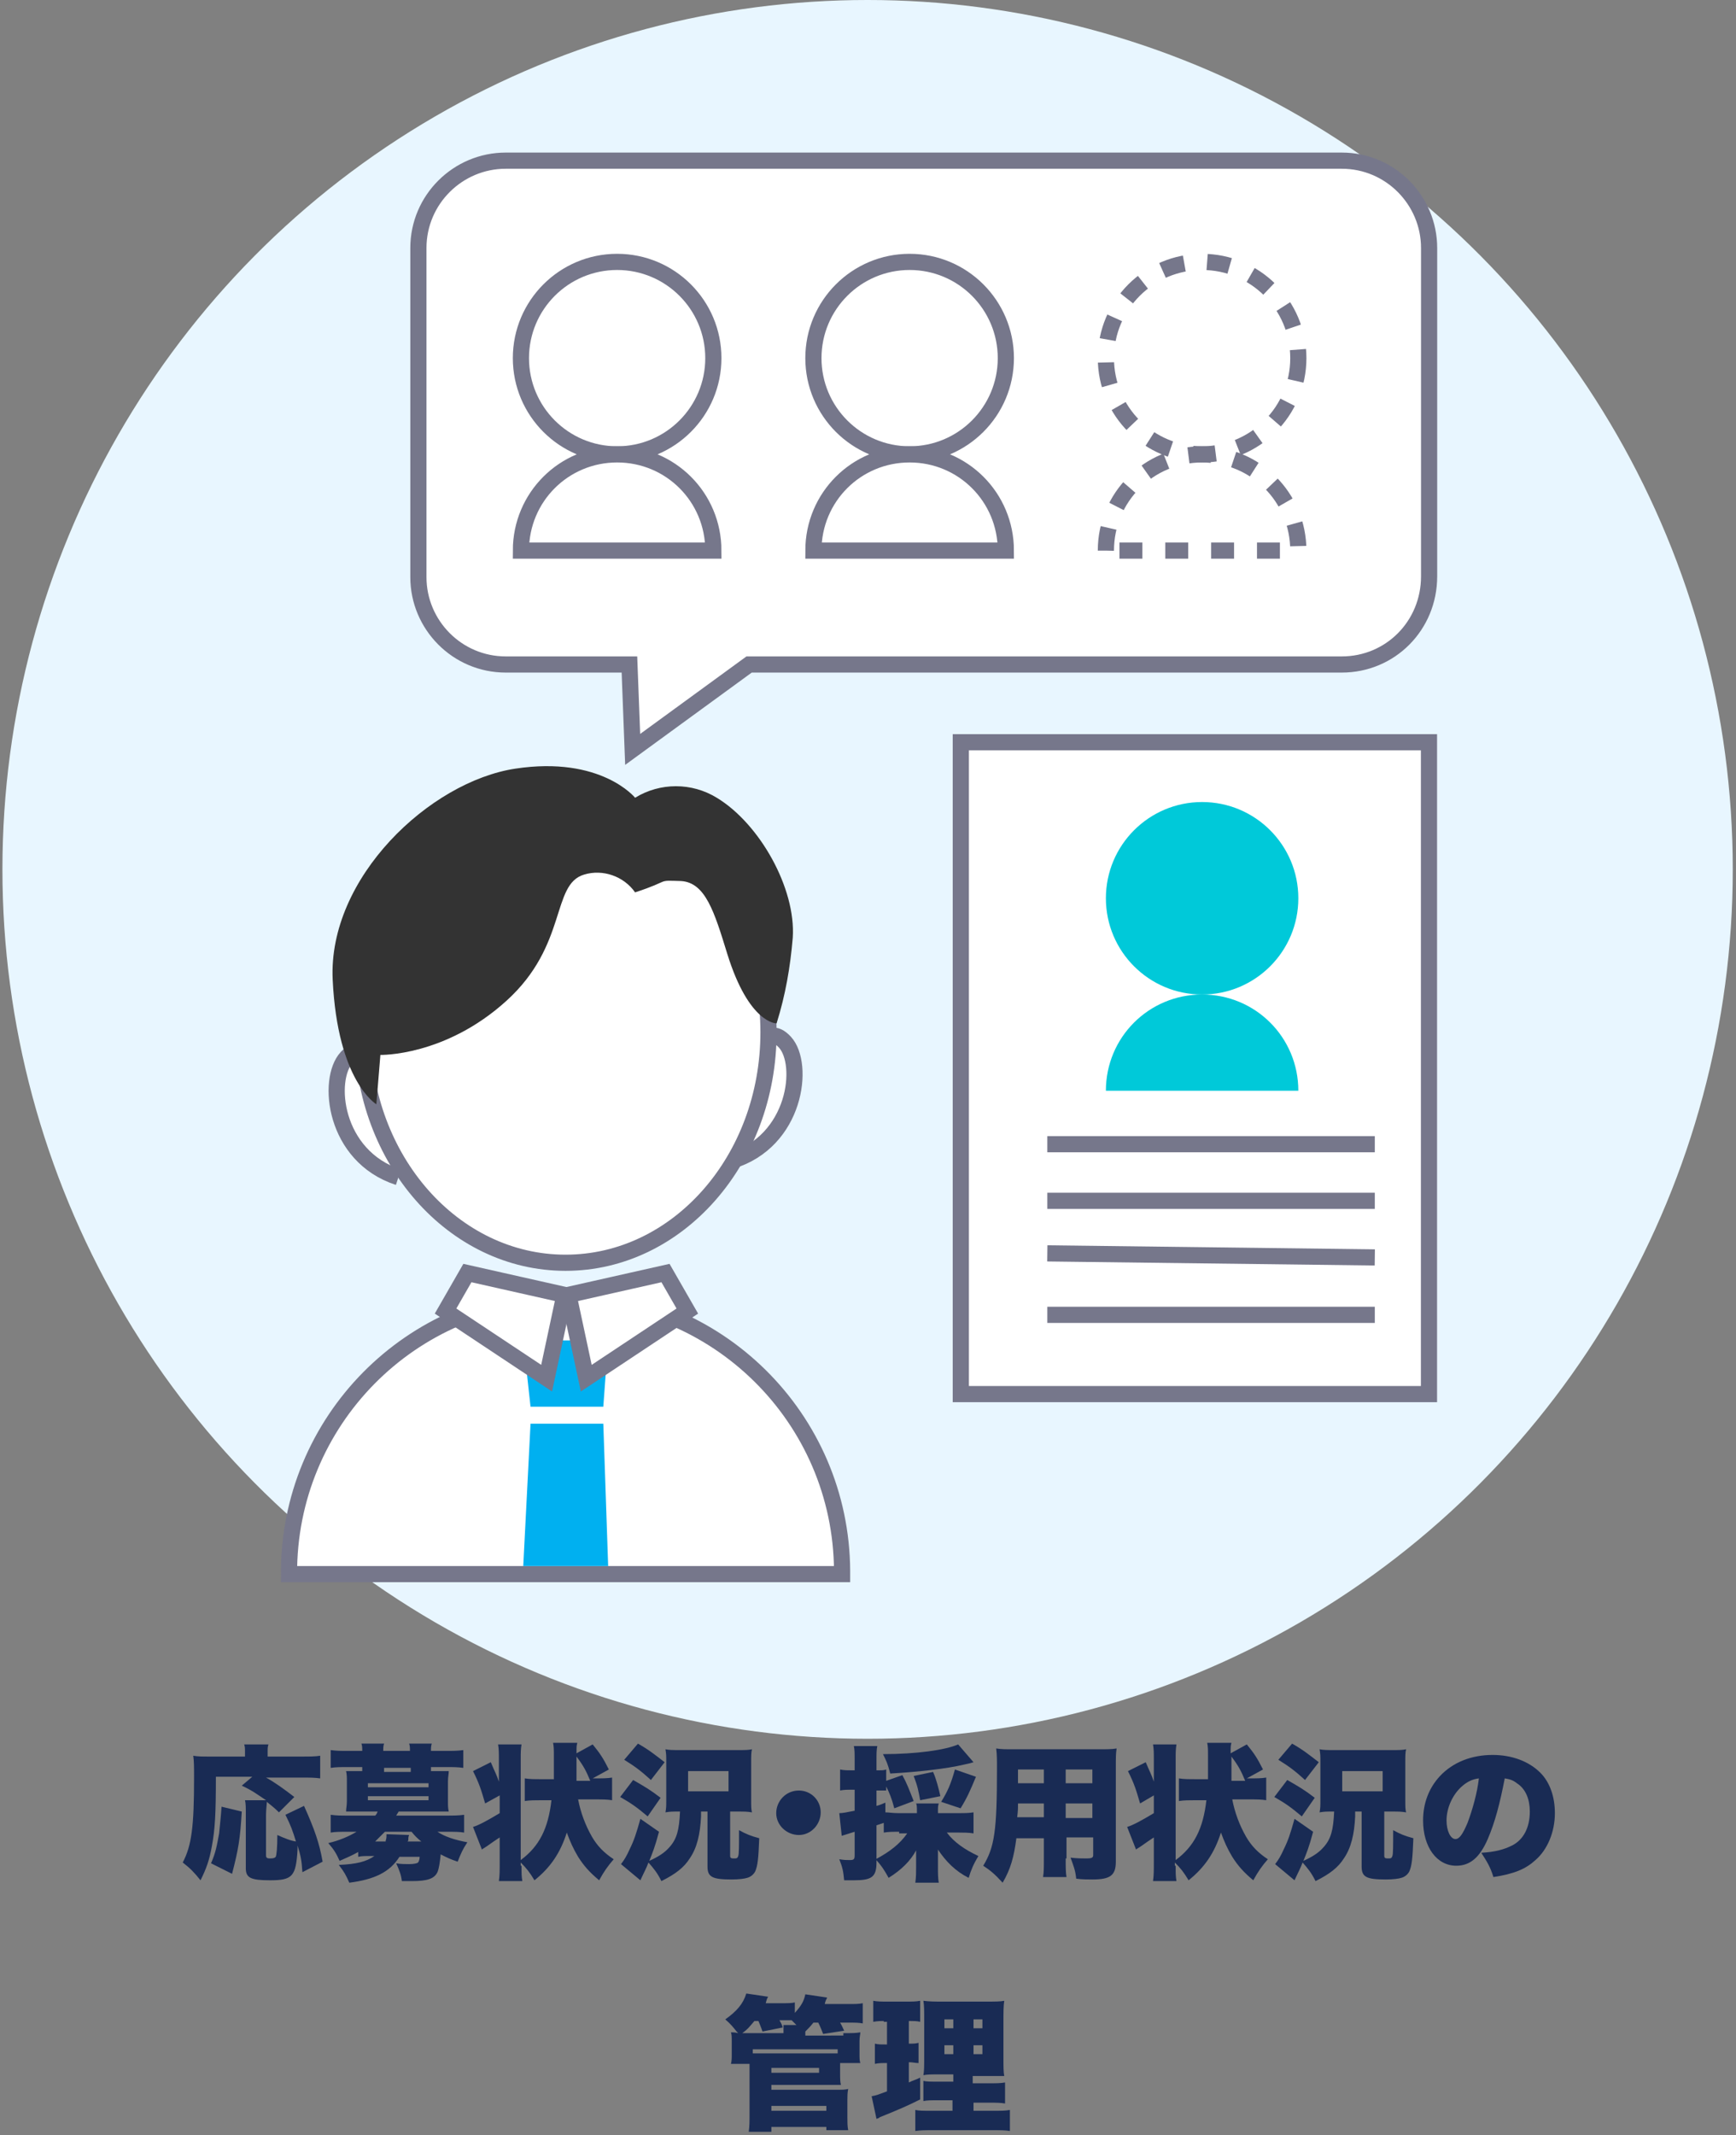 <?xml version="1.0" encoding="utf-8"?>
<!-- Generator: Adobe Illustrator 25.4.1, SVG Export Plug-In . SVG Version: 6.00 Build 0)  -->
<svg version="1.1" id="コンポーネント_11_3" xmlns="http://www.w3.org/2000/svg" xmlns:xlink="http://www.w3.org/1999/xlink"
	 x="0px" y="0px" viewBox="0 0 214.7 264" style="enable-background:new 0 0 214.7 264;" xml:space="preserve">
<rect x="0" y="0" width="214.7" height="264" fill="#808080" stroke="none"/>
<style type="text/css">
	.st0{fill:#E8F6FF;}
	.st1{enable-background:new    ;}
	.st2{fill:#192B54;}
	.st3{fill:#FFFFFF;stroke:#76778B;stroke-width:2;stroke-miterlimit:10;}
	.st4{fill:none;stroke:#76778B;stroke-width:2;stroke-miterlimit:10;}
	.st5{fill:#00C9D9;}
	.st6{fill:#FFFFFF;stroke:#76778B;stroke-width:2;}
	.st7{fill:#FFFFFF;stroke:#76778B;stroke-width:2.001;stroke-miterlimit:4.002;}
	.st8{fill:#333333;}
	.st9{fill:#00B0F0;}
	.st10{fill:none;stroke:#76778B;stroke-width:2;stroke-miterlimit:10;stroke-dasharray:2.835;}
</style>
<ellipse id="楕円形_53" class="st0" cx="107.3" cy="107.5" rx="107" ry="107.5"/>
<g class="st1">
	<path class="st2" d="M37.4,231.5c-0.1-1.5-0.2-2-0.6-3.3c0,0.2,0,0.2,0,0.5c-0.2,3.3-0.6,3.8-3.4,3.8c-2.4,0-3-0.3-3-1.5v-6.7
		c0-0.8,0-1.3-0.1-1.7h2.6c-1.2-0.8-1.7-1.2-3-1.8l1.3-1.1h-4.5c0,4.5-0.1,6.5-0.5,8.6c-0.3,1.7-0.7,2.8-1.4,4.2
		c-0.8-1-1.3-1.5-2.2-2.2c1.1-2.1,1.4-4.4,1.4-10.5c0-1.3,0-2-0.1-2.7c0.6,0.1,1.1,0.1,2,0.1h4.4v-0.6c0-0.4,0-0.6-0.1-0.9h3
		c-0.1,0.3-0.1,0.5-0.1,0.9v0.6h4.2c1,0,1.7,0,2.3-0.1v2.8c-0.7-0.1-1.3-0.1-2.3-0.1h-4.4c1.1,0.6,2.2,1.4,3.5,2.4l-1.9,1.9
		c-0.6-0.6-0.9-0.8-1.5-1.3c0,0.3-0.1,1-0.1,1.6v5c0,0.3,0.1,0.4,0.5,0.4c0.5,0,0.6-0.1,0.7-0.2c0.1-0.2,0.2-1.1,0.2-2.7
		c0.9,0.4,1.6,0.7,2.3,0.8c-0.4-1.3-0.6-1.9-1.3-3.3l2.3-1.1c1.3,2.9,1.9,4.6,2.3,6.9L37.4,231.5z M26.1,230.4
		c0.6-1.4,0.7-2.1,1-3.7c0.1-1.1,0.2-1.8,0.3-3.3l2.5,0.6c-0.2,3.4-0.4,4.6-1.2,7.7L26.1,230.4z"/>
	<path class="st2" d="M44.3,229c-0.7,0.4-1.4,0.7-2.3,1.1c-0.4-0.9-0.7-1.4-1.4-2.2c1.3-0.3,2.5-0.8,3.5-1.4H43c-1,0-1.5,0-2.1,0.1
		v-2.2c0.7,0.1,1.2,0.1,2.2,0.1h3.3c0.1-0.1,0.2-0.2,0.3-0.5h-2.5c-0.6,0-1.1,0-1.4,0c0-0.4,0.1-0.7,0.1-1.3v-2.4
		c0-0.5,0-0.9-0.1-1.3c0.3,0,0.7,0,1.4,0h0.6v-0.5h-1.8c-1,0-1.4,0-2.1,0.1v-2.2c0.7,0.1,1.3,0.1,2.2,0.1h1.7c0-0.4,0-0.6-0.1-0.9
		h2.8c-0.1,0.3-0.1,0.5-0.1,0.9h3.3c0-0.4,0-0.6-0.1-0.9h2.8c-0.1,0.3-0.1,0.5-0.1,0.9h1.8c0.9,0,1.5,0,2.2-0.1v2.2
		c-0.7-0.1-1.2-0.1-2.1-0.1h-1.9v0.5h0.8c0.7,0,1.1,0,1.4,0c0,0.4-0.1,0.7-0.1,1.3v2.4c0,0.6,0,0.9,0.1,1.3c-0.4,0-0.8,0-1.4,0h-4.8
		c-0.1,0.2-0.2,0.3-0.3,0.5h6.1c1,0,1.6,0,2.3-0.1v2.2c-0.6-0.1-1.2-0.1-2.1-0.1h-1.2c0.9,0.6,2.1,1,3.7,1.3
		c-0.6,0.9-0.8,1.4-1.2,2.4c-0.9-0.3-1.3-0.5-2.1-0.9c-0.1,1-0.2,1.7-0.4,2.2c-0.4,0.8-1.2,1.1-3.2,1.1c-0.3,0-0.7,0-1.2,0
		c-0.1-0.8-0.3-1.3-0.7-2.2c0.5,0.1,1.2,0.1,1.6,0.1c0.6,0,1-0.1,1.1-0.2c0.1-0.1,0.2-0.4,0.2-0.7h-2.5c-1.2,1.9-3.1,2.8-6.2,3.2
		c-0.4-0.9-0.6-1.3-1.3-2.2c2.2-0.1,3.4-0.4,4.4-1.1h-0.6c-0.6,0-1,0-1.4,0.1V229z M45.5,221H53v-0.5h-7.5V221z M45.5,222.6H53v-0.5
		h-7.5V222.6z M47.7,227.6c0.1-0.3,0.1-0.4,0.1-0.8l2.8,0.1c-0.1,0.2-0.1,0.4-0.1,0.5c0,0.2,0,0.2-0.1,0.3h1.7
		c-0.5-0.4-0.8-0.7-1.2-1.2h-3.3c-0.4,0.4-0.8,0.8-1.2,1.2H47.7z M50.8,218.6h-3.3v0.5h3.3V218.6z"/>
	<path class="st2" d="M64.5,230.7c0,1,0,1.3,0.1,1.9h-2.9c0.1-0.7,0.1-1.3,0.1-2.3v-3.1c-0.6,0.4-0.9,0.6-1.6,1.1
		c-0.3,0.2-0.5,0.3-0.6,0.4l-1.1-2.8c0.7-0.2,1.8-0.8,3.3-1.7V222L60,223c-0.5-1.7-0.7-2.4-1.5-4l2.2-1.1c0.5,1.2,0.7,1.5,1,2.4
		v-2.7c0-0.9,0-1.3-0.1-1.9h2.9c-0.1,0.6-0.1,1-0.1,1.9v12.4c2.3-1.7,3.4-3.9,3.8-7.4H67c-0.8,0-1.5,0-2.1,0.1v-2.8
		c0.6,0.1,1.2,0.1,2.1,0.1h1.5c0-1.1,0-2,0-2.8c0-0.9,0-1.2-0.1-1.7h3c-0.1,0.4-0.1,0.4-0.1,1.3l2-1.1c0.9,1.1,1.3,1.7,2,3.1l-2,1.1
		h0.3c0.9,0,1.5,0,2.1-0.1v2.8c-0.6-0.1-1.2-0.1-2.1-0.1h-2.1c0.3,1.6,0.9,3.2,1.7,4.6c0.7,1.2,1.5,2,2.7,2.8
		c-0.7,0.8-1.2,1.5-1.8,2.6c-1.2-1-1.9-1.8-2.6-2.9c-0.6-1-1-1.9-1.4-3c-0.8,2.5-2,4.3-4,5.9c-0.6-1-1-1.5-1.7-2.2V230.7z M73,220.2
		c-0.5-1.2-0.8-1.8-1.7-3c0,0.2,0,0.2,0,1.4c0,0.1,0,0.4,0,0.8c0,0.2,0,0.5,0,0.8H73z"/>
	<path class="st2" d="M78.3,220.1c1.4,0.8,2.1,1.2,3.4,2.2l-1.6,2.3c-1.3-1.1-2-1.6-3.4-2.4L78.3,220.1z M86.7,224.1
		c0,0.2,0,0.2,0,0.5c-0.1,2.2-0.5,3.9-1.4,5.2c-0.7,1.1-1.7,1.9-3.5,2.8c-0.5-1-0.9-1.5-1.6-2.3c-0.3,0.8-0.5,1.1-1,2.2l-2.4-2
		c0.4-0.5,0.7-1,1.1-1.9c0.5-1,0.8-1.9,1.3-3.7l2.3,1.6c-0.5,1.9-0.8,2.6-1.2,3.6c1.1-0.5,1.9-1,2.5-1.7c0.9-1,1.2-2.1,1.3-4.4h-0.3
		c-0.6,0-0.9,0-1.5,0.1c0.1-0.6,0.1-0.7,0.1-1.6v-4.6c0-0.8,0-1-0.1-1.6c0.5,0.1,0.9,0.1,1.8,0.1h7.1c1,0,1.3,0,1.8-0.1
		c-0.1,0.4-0.1,0.8-0.1,1.7v4.5c0,0.9,0,1.2,0.1,1.6c-0.6-0.1-1-0.1-1.7-0.1h-1v5.5c0,0.2,0.1,0.3,0.4,0.3c0.4,0,0.5,0,0.6-0.3
		c0.1-0.2,0.1-1.3,0.1-3.2c0.9,0.5,1.4,0.7,2.5,1c-0.1,2.6-0.2,3.4-0.5,4.1c-0.2,0.4-0.6,0.7-1,0.8c-0.3,0.1-1,0.2-1.9,0.2
		c-2.4,0-3-0.3-3-1.6v-6.8H86.7z M78.9,215.6c1.4,0.8,2,1.3,3.3,2.3l-1.7,2.2c-1.2-1.1-2-1.7-3.3-2.5L78.9,215.6z M85.1,221.5h5V219
		h-5V221.5z"/>
	<path class="st2" d="M101.5,224.1c0,1.5-1.2,2.8-2.7,2.8c-1.5,0-2.8-1.2-2.8-2.7c0-1.5,1.2-2.8,2.8-2.8
		C100.3,221.4,101.5,222.6,101.5,224.1z"/>
	<path class="st2" d="M111.2,226.5c-0.8,0-1.3,0-1.9,0.1v-1.2c-0.6,0.2-0.6,0.2-0.9,0.3v4.6c0,1.8-0.6,2.2-2.8,2.2
		c-0.4,0-0.6,0-1.2,0c-0.1-1.1-0.2-1.6-0.6-2.6c0.6,0.1,0.9,0.1,1.3,0.1c0.5,0,0.6-0.1,0.6-0.6v-2.9c-1.3,0.4-1.3,0.4-1.6,0.5
		l-0.3-2.8c0.4,0,0.9-0.1,1.9-0.3v-2.6h-0.5c-0.4,0-0.8,0-1.3,0.1v-2.6c0.5,0.1,0.8,0.1,1.3,0.1h0.5v-1.2c0-1,0-1.3-0.1-1.8h2.9
		c-0.1,0.5-0.1,0.9-0.1,1.8v1.2h0.4c0.3,0,0.5,0,0.8-0.1v1.4l2-0.7c0.6,1.1,0.8,1.7,1.4,3.2l-2.4,0.9c-0.3-1.2-0.6-1.9-1-2.7v0.5
		c-0.3,0-0.4,0-0.8,0h-0.4v1.9c0.4-0.1,0.6-0.2,1.1-0.4v1.2c0.4,0,0.9,0.1,1.7,0.1h2.2v-0.2c0-0.5,0-0.8-0.1-1h2.8
		c-0.1,0.3-0.1,0.5-0.1,1v0.2h2.6c0.6,0,1.2,0,1.8-0.1v2.6c-0.6-0.1-1.2-0.1-1.8-0.1h-1.5c0.9,1.2,2.2,2.1,3.9,2.9
		c-0.6,1-0.9,1.7-1.2,2.7c-1.6-0.8-2.8-2-3.8-3.5c0,0.5,0,0.5,0,1v1.2c0,0.8,0,1.3,0.1,1.9h-2.9c0.1-0.7,0.1-1.3,0.1-1.9v-1.1
		c0-0.3,0-0.4,0-1c-0.7,1.3-1.8,2.4-3.4,3.4c-0.5-0.9-0.8-1.4-1.6-2.3c1.7-0.9,3-1.9,3.9-3.2H111.2z M120.4,217.9
		c-0.3,0.1-0.3,0.1-1.2,0.3c-2.1,0.5-5.6,0.9-9.1,1.1c-0.3-1.2-0.5-1.6-0.9-2.4c4.1,0,7.7-0.5,9.3-1.2L120.4,217.9z M113.8,222.6
		c-0.2-1.1-0.3-1.7-0.8-3l2.4-0.5c0.4,0.9,0.7,2.1,0.9,3L113.8,222.6z M116.4,222.8c0.8-1.3,1.2-2.2,1.7-4l2.6,0.9
		c-0.7,1.7-1.1,2.6-1.9,3.9L116.4,222.8z"/>
	<path class="st2" d="M131.8,229.8c0,1.2,0,1.7,0.1,2.3H129c0.1-0.6,0.1-1.1,0.1-2.3v-2.5h-3.4c-0.3,2.3-0.7,3.8-1.7,5.5
		c-1-1.1-1.5-1.5-2.4-2.1c1.4-2.3,1.7-4.3,1.7-12c0-1.1,0-1.8-0.1-2.5c0.7,0.1,1.1,0.1,2.1,0.1h10.5c1.1,0,1.7,0,2.3-0.1
		c-0.1,0.6-0.1,1.1-0.1,2.3v11.7c0,1.7-0.7,2.2-2.9,2.2c-0.6,0-1.3,0-2-0.1c-0.1-1-0.3-1.5-0.7-2.6c0.8,0.1,1.5,0.1,2,0.1
		c0.6,0,0.8-0.1,0.8-0.4v-2.2h-3.3V229.8z M125.9,223c0,0.7,0,0.9-0.1,1.7h3.3V223H125.9z M129.1,218.8h-3.2v1.7h3.2V218.8z
		 M135.1,220.5v-1.7h-3.3v1.7H135.1z M131.8,224.8h3.3V223h-3.3V224.8z"/>
	<path class="st2" d="M145.4,230.7c0,1,0,1.3,0.1,1.9h-2.9c0.1-0.7,0.1-1.3,0.1-2.3v-3.1c-0.6,0.4-0.9,0.6-1.6,1.1
		c-0.3,0.2-0.5,0.3-0.6,0.4l-1.1-2.8c0.7-0.2,1.8-0.8,3.3-1.7V222L141,223c-0.5-1.7-0.7-2.4-1.5-4l2.2-1.1c0.5,1.2,0.7,1.5,1,2.4
		v-2.7c0-0.9,0-1.3-0.1-1.9h2.9c-0.1,0.6-0.1,1-0.1,1.9v12.4c2.3-1.7,3.4-3.9,3.8-7.4h-1.3c-0.8,0-1.5,0-2.1,0.1v-2.8
		c0.6,0.1,1.2,0.1,2.1,0.1h1.5c0-1.1,0-2,0-2.8c0-0.9,0-1.2-0.1-1.7h3c-0.1,0.4-0.1,0.4-0.1,1.3l2-1.1c0.9,1.1,1.3,1.7,2,3.1l-2,1.1
		h0.3c0.9,0,1.5,0,2.1-0.1v2.8c-0.6-0.1-1.2-0.1-2.1-0.1h-2.1c0.3,1.6,0.9,3.2,1.7,4.6c0.7,1.2,1.5,2,2.7,2.8
		c-0.7,0.8-1.2,1.5-1.8,2.6c-1.2-1-1.9-1.8-2.6-2.9c-0.6-1-1-1.9-1.4-3c-0.8,2.5-2,4.3-4,5.9c-0.6-1-1-1.5-1.7-2.2V230.7z
		 M154,220.2c-0.5-1.2-0.8-1.8-1.7-3c0,0.2,0,0.2,0,1.4c0,0.1,0,0.4,0,0.8c0,0.2,0,0.5,0,0.8H154z"/>
	<path class="st2" d="M159.2,220.1c1.4,0.8,2.1,1.2,3.4,2.2l-1.6,2.3c-1.3-1.1-2-1.6-3.4-2.4L159.2,220.1z M167.6,224.1
		c0,0.2,0,0.2,0,0.5c-0.1,2.2-0.5,3.9-1.4,5.2c-0.7,1.1-1.7,1.9-3.5,2.8c-0.5-1-0.9-1.5-1.6-2.3c-0.3,0.8-0.5,1.1-1,2.2l-2.4-2
		c0.4-0.5,0.7-1,1.1-1.9c0.5-1,0.8-1.9,1.3-3.7l2.3,1.6c-0.5,1.9-0.8,2.6-1.2,3.6c1.1-0.5,1.9-1,2.5-1.7c0.9-1,1.2-2.1,1.3-4.4h-0.3
		c-0.6,0-0.9,0-1.5,0.1c0.1-0.6,0.1-0.7,0.1-1.6v-4.6c0-0.8,0-1-0.1-1.6c0.5,0.1,0.9,0.1,1.8,0.1h7.1c1,0,1.3,0,1.8-0.1
		c-0.1,0.4-0.1,0.8-0.1,1.7v4.5c0,0.9,0,1.2,0.1,1.6c-0.6-0.1-1-0.1-1.7-0.1h-1v5.5c0,0.2,0.1,0.3,0.4,0.3c0.4,0,0.5,0,0.6-0.3
		c0.1-0.2,0.1-1.3,0.1-3.2c0.9,0.5,1.4,0.7,2.5,1c-0.1,2.6-0.2,3.4-0.5,4.1c-0.2,0.4-0.6,0.7-1,0.8c-0.3,0.1-1,0.2-1.9,0.2
		c-2.4,0-3-0.3-3-1.6v-6.8H167.6z M159.8,215.6c1.4,0.8,2,1.3,3.3,2.3l-1.7,2.2c-1.2-1.1-2-1.7-3.3-2.5L159.8,215.6z M166,221.5h5
		V219h-5V221.5z"/>
	<path class="st2" d="M184,227.4c-1,2.3-2.2,3.3-3.9,3.3c-2.4,0-4.1-2.3-4.1-5.6c0-2.1,0.7-4,2.1-5.5c1.6-1.7,3.9-2.6,6.5-2.6
		c2.4,0,4.5,0.8,5.9,2.2c1.2,1.2,1.8,3,1.8,5c0,2.3-0.9,4.5-2.4,5.8c-1.2,1.1-2.6,1.7-5.2,2.1c-0.4-1.3-0.8-1.9-1.5-3
		c1.7-0.1,2.8-0.4,3.8-0.9c1.4-0.7,2.2-2.2,2.2-4.2c0-1.5-0.5-2.8-1.6-3.5c-0.5-0.4-0.9-0.5-1.5-0.6
		C185.5,223,184.9,225.3,184,227.4z M180.9,220.8c-1.2,1-2,2.7-2,4.3c0,1.3,0.5,2.3,1.1,2.3c0.5,0,0.9-0.6,1.5-2
		c0.6-1.6,1.2-3.7,1.4-5.5C182.1,220,181.5,220.3,180.9,220.8z"/>
</g>
<g class="st1">
	<path class="st2" d="M104.3,251.4c1.2,0,1.5,0,2.1-0.1c0,0.3-0.1,0.5-0.1,1.1v1.5c0,0.6,0,0.9,0.1,1.2h-2.5v1.3c0,0.6,0,1,0.1,1.4
		c-0.4,0-0.8,0-1.2,0h-7.4v0.6h8.2c0.6,0,0.9,0,1.3-0.1c-0.1,0.5-0.1,0.9-0.1,1.4v2.1c0,0.6,0,1.1,0.1,1.6h-2.7V263h-6.8v0.6h-2.8
		c0.1-0.7,0.1-1.3,0.1-2.2v-6.2h-2.3c0.1-0.4,0.1-0.7,0.1-1.2v-1.5c0-0.6,0-0.9-0.1-1.2c0.3,0,0.5,0,0.9,0.1l-0.2-0.2
		c-0.4-0.5-0.7-0.9-1.4-1.5c1.4-1,2.2-1.9,2.6-3.2l2.7,0.4c-0.2,0.3-0.2,0.5-0.3,0.8h1.9c0.8,0,1.3,0,1.7-0.1v1.3
		c0.8-0.9,1.1-1.4,1.3-2.3l2.7,0.4c-0.2,0.4-0.2,0.4-0.3,0.8h2.8c1,0,1.4,0,1.9-0.1v2.5c-0.5-0.1-0.9-0.1-1.8-0.1h-1
		c0.3,0.5,0.3,0.6,0.5,1l-2.6,0.4c-0.2-0.5-0.3-0.8-0.6-1.4h-0.6c-0.4,0.5-0.6,0.7-1,1.1v0.5H104.3z M93.3,249.9
		c-0.6,0.7-0.8,1-1.5,1.5c0.1,0,0.3,0,0.6,0h4.5v-0.3c0-0.3,0-0.5,0-0.7h1.6c-0.3-0.3-0.4-0.4-0.6-0.6c-0.2,0-0.3,0-0.5,0h-1
		c0.2,0.4,0.3,0.5,0.4,0.9l-2.5,0.5c-0.2-0.6-0.3-0.8-0.5-1.3H93.3z M103.7,253.4H93.1v0.5c0.3,0,0.4,0,0.7,0h8.8c0.5,0,0.6,0,1,0
		V253.4z M95.4,256.3h5.9v-0.6h-5.9V256.3z M95.4,261h6.8v-0.6h-6.8V261z"/>
	<path class="st2" d="M109.3,249.9c-0.4,0-0.7,0-1.3,0.1v-2.6c0.5,0.1,1,0.1,1.7,0.1h2.4c0.7,0,1.2,0,1.7-0.1v2.6
		c-0.4-0.1-0.8-0.1-1.2-0.1h-0.2v2.8h0.1c0.4,0,0.7,0,1.1-0.1v2.5c-0.4,0-0.7-0.1-1.1-0.1h-0.1v2.5c0.6-0.3,0.8-0.3,1.4-0.6l0,2.7
		c-1.4,0.7-2.5,1.2-5,2.2c-0.1,0.1-0.1,0.1-0.4,0.2l-0.6-2.8c0.6-0.1,0.8-0.2,1.9-0.6v-3.5h-0.2c-0.5,0-0.8,0-1.3,0.1v-2.5
		c0.4,0.1,0.7,0.1,1.3,0.1h0.2v-2.8H109.3z M117.9,259.7h-1.7c-1.2,0-1.5,0-2,0.1v-2.5c0.4,0.1,0.8,0.1,2,0.1h1.7v-0.9h-1.6
		c-1.2,0-1.6,0-2.1,0.1c0.1-0.5,0.1-1.2,0.1-2.4v-4.3c0-1.3,0-1.9-0.1-2.5c0.8,0.1,1.3,0.1,2.5,0.1h5.1c1.4,0,1.9,0,2.4-0.1
		c-0.1,0.6-0.1,1.5-0.1,2.7v4.1c0,1.4,0,2,0.1,2.5c-0.5,0-0.7,0-1.8,0h-2.1v0.9h1.9c1.1,0,1.5,0,2.1-0.1v2.6c-0.6-0.1-1-0.1-2-0.1
		h-1.9v1h2.4c1.1,0,1.5,0,2.1-0.1v2.6c-0.6-0.1-1.2-0.1-2.3-0.1h-7.1c-1.1,0-1.6,0-2.3,0.1v-2.6c0.5,0.1,0.9,0.1,1.9,0.1h2.7V259.7z
		 M116.8,249.7v1.1h1.1v-1.1H116.8z M116.8,252.9v1.1h1.1v-1.1H116.8z M120.4,250.8h1.1v-1.1h-1.1V250.8z M120.4,254h1.1v-1.1h-1.1
		V254z"/>
</g>
<g id="グループ_120" transform="translate(35.745 19.866)">
	<g id="グループ_114" transform="translate(83.084 71.916)">
		<rect id="長方形_77" x="0" y="0" class="st3" width="57.9" height="80.6"/>
		<line id="線_23" class="st4" x1="10.7" y1="56.7" x2="51.2" y2="56.7"/>
		<line id="線_26" class="st4" x1="10.7" y1="49.7" x2="51.2" y2="49.7"/>
		<line id="線_24" class="st4" x1="10.7" y1="63.2" x2="51.2" y2="63.7"/>
		<line id="線_25" class="st4" x1="10.7" y1="70.8" x2="51.2" y2="70.8"/>
	</g>
	<path id="パス_77" class="st3" d="M130.2,62.3H56.9L42.5,72.8l-0.4-10.5H26.8c-6,0-10.8-4.9-10.8-10.8V10.8
		c0-6,4.9-10.8,10.8-10.8h0h103.4c6,0,10.8,4.9,10.8,10.8l0,0v40.6C141,57.5,136.2,62.3,130.2,62.3z"/>
	<g id="グループ_124" transform="translate(101.026 79.307)">
		<circle id="楕円形_24" class="st5" cx="11.9" cy="11.9" r="11.9"/>
		<path id="パス_75" class="st5" d="M0,35.7c0-6.6,5.3-11.9,11.9-11.9s11.9,5.3,11.9,11.9H0z"/>
	</g>
	<g id="グループ_166" transform="translate(0 74.776)">
		<g id="グループ_163" transform="translate(0 0)">
			<g id="グループ_167" transform="translate(5.328 33.023)">
				<path id="パス_149" class="st6" d="M52.7,3.5c0,0,0.8-5,3.3-2.3s1.4,12.3-6.7,14.7"/>
				<path id="パス_150" class="st7" d="M5.1,5.4c0,0-0.8-5-3.3-2.3S0.2,15.3,8.2,17.9"/>
			</g>
			<path id="パス_73" class="st3" d="M0,100c-0.1-18.9,15.1-34.3,34-34.4c18.9-0.1,34.3,15.1,34.4,34c0,0.1,0,0.2,0,0.4H0z"/>
			<ellipse id="楕円形_22" class="st3" cx="34.2" cy="33" rx="25.1" ry="28.5"/>
			<path id="パス_151" class="st8" d="M42.8,15.7c-1.4-2-4-2.9-6.3-2.2c-4.1,1.2-2,8.7-9.6,15.6s-15.6,6.7-15.6,6.7l-0.5,6.1
				c0,0-4.8-2.8-5.4-15.4s12-24.5,22.6-26.1S42.8,4,42.8,4c3.1-1.9,7-1.9,10.1,0c5.3,3.2,9.8,11.2,9.4,17.3c-0.3,3.6-0.9,7.1-2,10.6
				c0,0-3.4,0.1-6.1-8.6c-1.6-5.2-2.7-8.8-5.7-9C45.3,14.2,47.4,14.2,42.8,15.7z"/>
		</g>
		<g id="グループ_164" transform="translate(28.969 71.098)">
			<path id="パス_125" class="st9" d="M0,0h10.5L9.9,8.2h-9L0,0z"/>
			<path id="パス_126" class="st9" d="M0,27.9h10.5L9.9,10.3h-9L0,27.9z"/>
		</g>
		<g id="グループ_165" transform="translate(19.36 62.772)">
			<path id="パス_127" class="st3" d="M2.7,0l12,2.7l-2.2,10.3L0,4.7L2.7,0z"/>
			<path id="パス_128" class="st3" d="M27.2,0l-12,2.7l2.2,10.3l12.5-8.3L27.2,0z"/>
		</g>
	</g>
	<g id="グループ_116" transform="translate(28.679 12.518)">
		<circle id="楕円形_23" class="st3" cx="11.9" cy="11.9" r="11.9"/>
		<path id="パス_74" class="st3" d="M0,35.7c0-6.6,5.3-11.9,11.9-11.9s11.9,5.3,11.9,11.9H0z"/>
	</g>
	<g id="グループ_117" transform="translate(64.853 12.518)">
		<circle id="楕円形_24-2" class="st3" cx="11.9" cy="11.9" r="11.9"/>
		<path id="パス_75-2" class="st3" d="M0,35.7c0-6.6,5.3-11.9,11.9-11.9s11.9,5.3,11.9,11.9H0z"/>
	</g>
	<g id="グループ_118" transform="translate(101.026 12.518)">
		<circle id="楕円形_25" class="st10" cx="11.9" cy="11.9" r="11.9"/>
		<path id="パス_76" class="st10" d="M0,35.7c0-6.6,5.3-11.9,11.9-11.9s11.9,5.3,11.9,11.9H0z"/>
	</g>
</g>
</svg>
